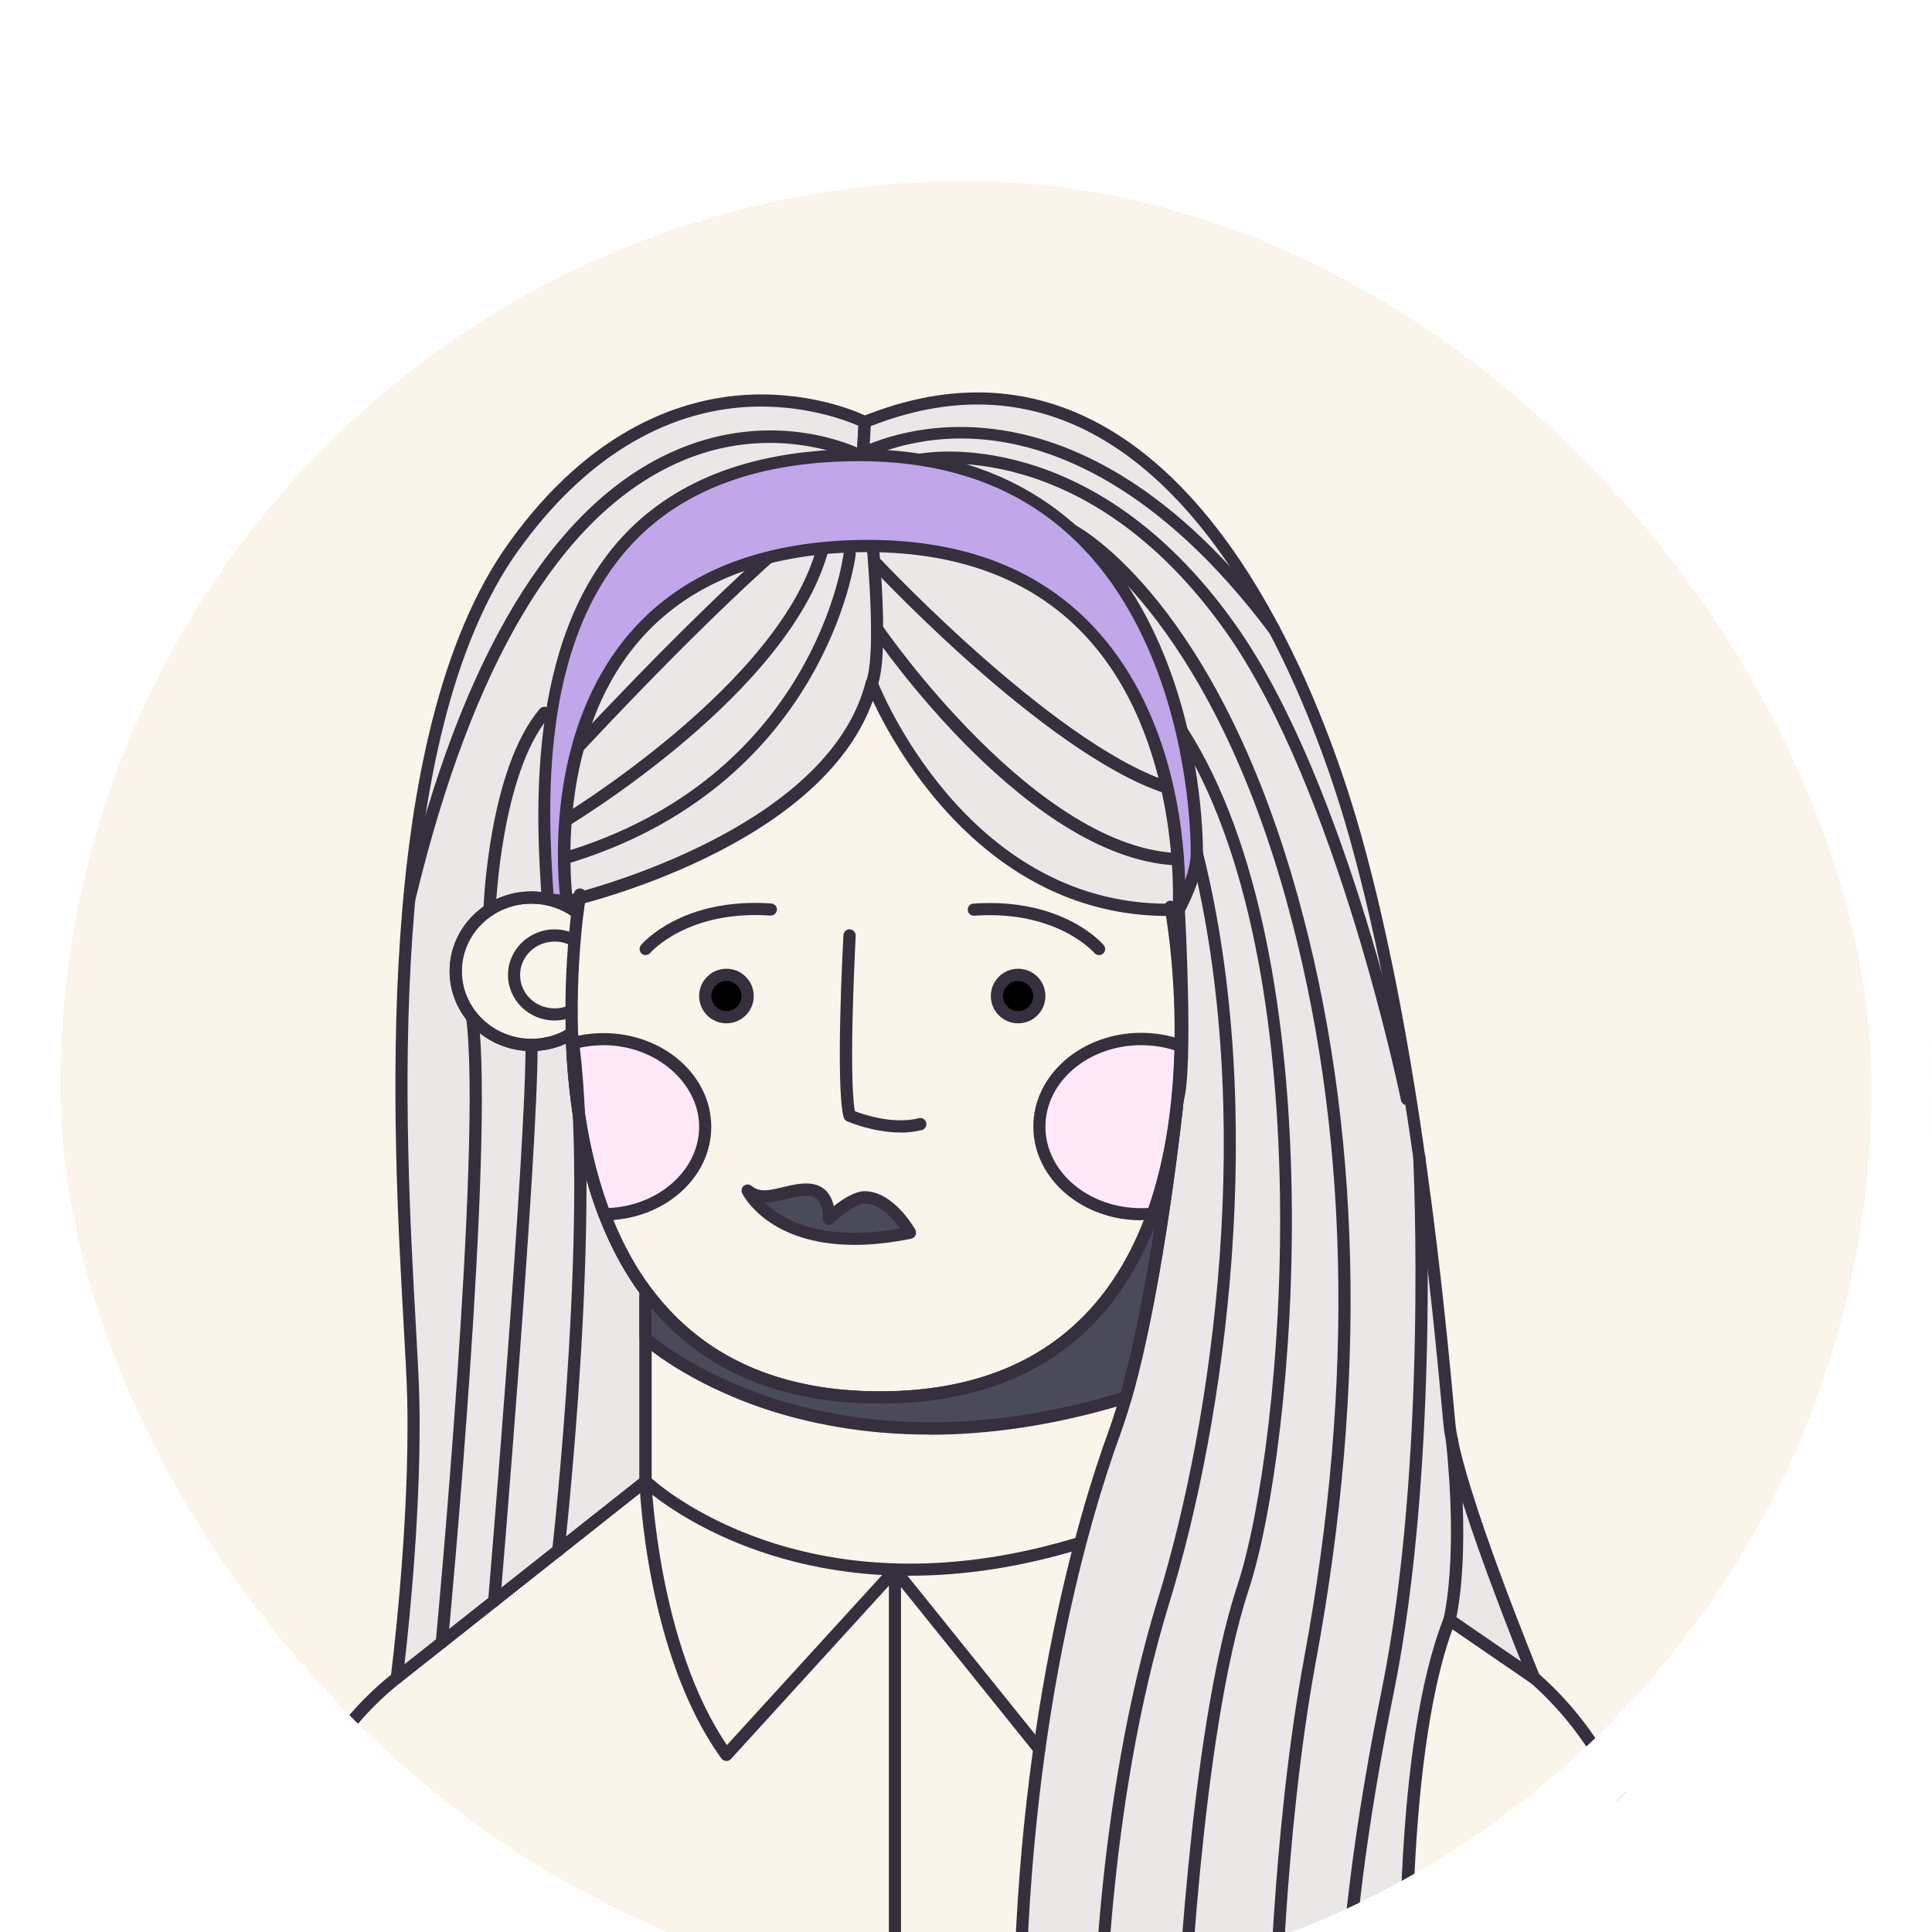 <svg width="64" height="64" viewBox="0 0 64 64" fill="none" xmlns="http://www.w3.org/2000/svg">
<g filter="url(#filter0_i_12_154)">
<g clip-path="url(#clip0_12_154)">
<rect width="64" height="64" rx="32" fill="#FAF4EA"/>
<path d="M17.024 14.091C11.758 21.426 13.592 38.005 13.69 42.303C13.792 46.602 13.14 51.587 13.14 51.587L21.382 45.067V38.76C19.549 36.278 19.016 32.931 18.939 30.24C18.551 30.479 18.095 30.615 17.604 30.615C16.218 30.615 15.097 29.523 15.097 28.172C15.097 26.82 16.218 25.728 17.604 25.728C18.159 25.728 18.675 25.903 19.088 26.202C19.101 26.21 19.11 26.219 19.122 26.227C19.169 25.843 19.208 25.626 19.208 25.626L23.455 22.031L28.474 13.081L28.64 9.968C28.64 9.968 22.308 6.723 17.02 14.083L17.024 14.091Z" fill="#EAE7E7"/>
<path d="M13.144 51.791C13.11 51.791 13.075 51.783 13.046 51.766C12.973 51.727 12.935 51.646 12.943 51.565C12.947 51.514 13.591 46.546 13.489 42.312C13.476 41.728 13.429 40.93 13.374 39.924C13.016 33.575 12.269 20.364 16.862 13.976C19.638 10.108 22.717 9.175 24.806 9.076C27.079 8.97 28.67 9.767 28.734 9.801C28.806 9.835 28.849 9.912 28.845 9.993L28.678 13.102C28.678 13.132 28.67 13.162 28.653 13.191L23.634 22.142C23.634 22.142 23.608 22.18 23.587 22.198L19.395 25.741C19.382 25.835 19.352 26.014 19.323 26.261C19.314 26.334 19.267 26.393 19.203 26.423C19.135 26.449 19.062 26.44 19.003 26.398C19.003 26.398 18.973 26.372 18.969 26.372C18.572 26.087 18.099 25.937 17.6 25.937C16.329 25.937 15.293 26.944 15.293 28.176C15.293 29.408 16.329 30.415 17.6 30.415C18.035 30.415 18.457 30.295 18.828 30.069C18.887 30.031 18.964 30.031 19.028 30.065C19.092 30.099 19.131 30.163 19.135 30.236C19.207 32.683 19.681 36.129 21.54 38.645C21.566 38.679 21.578 38.721 21.578 38.764V45.071C21.578 45.131 21.548 45.19 21.502 45.229L13.259 51.749C13.22 51.779 13.178 51.791 13.135 51.791H13.144ZM17.024 14.091L17.186 14.211C12.679 20.483 13.421 33.6 13.775 39.903C13.83 40.913 13.877 41.711 13.89 42.303C13.971 45.792 13.557 49.766 13.399 51.13L21.182 44.973V38.832C19.374 36.35 18.853 33.037 18.747 30.573C18.389 30.735 17.996 30.82 17.604 30.82C16.111 30.82 14.892 29.634 14.892 28.176C14.892 26.718 16.107 25.532 17.604 25.532C18.09 25.532 18.555 25.656 18.969 25.89C18.994 25.703 19.011 25.6 19.011 25.6C19.02 25.553 19.045 25.511 19.079 25.481L23.301 21.912L28.277 13.034L28.435 10.104C28.034 9.929 26.636 9.388 24.806 9.477C21.941 9.622 19.305 11.26 17.19 14.211L17.028 14.091H17.024Z" fill="#352F3E"/>
<path d="M24.768 28.995C24.768 29.383 24.452 29.698 24.064 29.698C23.676 29.698 23.36 29.383 23.36 28.995C23.36 28.607 23.676 28.291 24.064 28.291C24.452 28.291 24.768 28.607 24.768 28.995Z" fill="black"/>
<path d="M24.064 29.899C23.565 29.899 23.16 29.494 23.16 28.995C23.16 28.496 23.565 28.091 24.064 28.091C24.563 28.091 24.968 28.496 24.968 28.995C24.968 29.494 24.563 29.899 24.064 29.899ZM24.064 28.496C23.787 28.496 23.565 28.722 23.565 28.995C23.565 29.268 23.791 29.494 24.064 29.494C24.337 29.494 24.563 29.268 24.563 28.995C24.563 28.722 24.337 28.496 24.064 28.496Z" fill="#352F3E"/>
<path d="M30.154 48.201C24.401 48.201 21.288 45.25 21.245 45.212C21.207 45.173 21.186 45.122 21.186 45.067V38.977C21.186 38.867 21.275 38.777 21.386 38.777C21.497 38.777 21.587 38.867 21.587 38.977V44.977C22.188 45.506 27.186 49.583 35.842 46.879C35.949 46.845 36.059 46.905 36.094 47.011C36.128 47.118 36.068 47.229 35.961 47.263C33.799 47.937 31.859 48.197 30.149 48.197L30.154 48.201Z" fill="#352F3E"/>
<path d="M8.96 63.983C8.862 63.983 8.777 63.91 8.76 63.812C8.747 63.731 7.519 55.779 13.02 51.425C13.109 51.356 13.233 51.369 13.301 51.459C13.37 51.544 13.357 51.672 13.267 51.74C8.397 55.604 8.994 62.422 9.135 63.582L34.23 63.531C34.341 63.531 34.431 63.62 34.431 63.731C34.431 63.842 34.341 63.932 34.23 63.932L8.96 63.983Z" fill="#352F3E"/>
<path d="M39.01 32.449C39.01 32.449 38.767 34.82 38.311 37.545C38.068 38.986 37.765 40.53 37.411 41.873C37.253 42.461 37.087 43.007 36.912 43.493C35.565 47.178 33.77 54.273 33.77 63.736H46.613C46.613 63.736 46.212 54.227 48.016 49.664L50.826 51.591C50.826 51.591 48.217 45.263 48.016 43.173C47.816 41.088 47.014 31.255 44.908 23.729C42.801 16.202 37.65 6.335 28.652 9.981L28.486 13.094L39.057 26.138C39.057 26.138 39.347 31.443 39.019 32.453L39.01 32.449Z" fill="#EAE7E7"/>
<path d="M46.605 63.936H33.761C33.65 63.936 33.56 63.847 33.56 63.736C33.56 53.194 35.769 46.022 36.716 43.425C36.882 42.969 37.049 42.431 37.211 41.822C37.522 40.649 37.825 39.199 38.106 37.515C38.558 34.828 38.801 32.458 38.806 32.432C38.806 32.419 38.81 32.402 38.814 32.389C39.07 31.6 38.929 27.728 38.848 26.21L28.32 13.217C28.29 13.179 28.273 13.128 28.277 13.081L28.443 9.972C28.448 9.895 28.495 9.827 28.567 9.797C31.245 8.71 33.778 8.735 36.089 9.87C41.466 12.509 44.178 20.402 45.095 23.677C47.061 30.696 47.888 39.664 48.161 42.611L48.212 43.157C48.409 45.191 50.984 51.45 51.01 51.514C51.044 51.595 51.018 51.694 50.95 51.749C50.882 51.804 50.784 51.809 50.711 51.757L48.114 49.975C46.447 54.533 46.809 63.633 46.814 63.727C46.814 63.783 46.797 63.834 46.758 63.876C46.72 63.915 46.669 63.94 46.613 63.94L46.605 63.936ZM33.966 63.531H46.4C46.349 62.073 46.153 53.817 47.829 49.587C47.85 49.532 47.897 49.485 47.957 49.468C48.016 49.45 48.08 49.459 48.131 49.493L50.387 51.041C49.722 49.382 47.982 44.913 47.816 43.191L47.765 42.645C47.492 39.707 46.669 30.765 44.712 23.78C43.812 20.56 41.147 12.795 35.919 10.228C33.748 9.162 31.369 9.124 28.844 10.117L28.686 13.021L39.206 26.006C39.232 26.04 39.249 26.078 39.249 26.121C39.262 26.338 39.535 31.409 39.206 32.487C39.181 32.726 38.938 35.008 38.507 37.575C38.221 39.272 37.919 40.734 37.603 41.92C37.437 42.542 37.266 43.093 37.096 43.557C36.162 46.116 33.991 53.16 33.966 63.527V63.531Z" fill="#352F3E"/>
<path d="M29.147 42.291C25.335 42.291 22.913 40.824 21.386 38.76V40.334C21.386 40.334 26.973 45.463 37.292 42.291L37.407 41.873C37.765 40.53 38.068 38.99 38.307 37.545C38.674 35.357 38.904 33.4 38.981 32.713C38.46 37.199 36.298 42.291 29.147 42.291Z" fill="#4B4A5A"/>
<path d="M30.789 43.523C28.559 43.523 26.751 43.135 25.407 42.696C22.712 41.804 21.31 40.538 21.25 40.483C21.207 40.444 21.186 40.389 21.186 40.333V38.76C21.186 38.675 21.241 38.598 21.322 38.568C21.403 38.538 21.497 38.568 21.548 38.64C23.241 40.93 25.796 42.09 29.147 42.09C36.209 42.09 38.285 36.977 38.78 32.692C38.793 32.581 38.891 32.5 39.002 32.517C39.113 32.53 39.194 32.628 39.181 32.739C39.1 33.472 38.87 35.412 38.507 37.583C38.222 39.28 37.919 40.743 37.603 41.928L37.488 42.346C37.471 42.414 37.42 42.465 37.352 42.487C34.878 43.246 32.682 43.527 30.789 43.527V43.523ZM21.587 40.239C22.239 40.781 27.697 44.986 37.126 42.129L37.211 41.817C37.522 40.645 37.825 39.195 38.106 37.51C38.158 37.203 38.205 36.905 38.251 36.611C37.006 39.783 34.401 42.491 29.143 42.491C25.889 42.491 23.348 41.429 21.582 39.34V40.239H21.587Z" fill="#352F3E"/>
<path d="M39.002 32.67C39.002 32.67 38.989 32.67 38.985 32.67C38.874 32.662 38.793 32.581 38.801 32.47V32.432C38.814 32.321 38.912 32.24 39.023 32.253C39.134 32.265 39.215 32.363 39.202 32.474C39.189 32.581 39.1 32.675 38.997 32.675L39.002 32.67Z" fill="#352F3E"/>
<path d="M21.386 27.639C21.339 27.639 21.292 27.622 21.258 27.592C21.173 27.519 21.165 27.392 21.233 27.306C21.288 27.242 22.602 25.724 25.548 25.929C25.659 25.937 25.744 26.031 25.736 26.142C25.727 26.253 25.629 26.334 25.523 26.33C22.781 26.138 21.557 27.549 21.544 27.562C21.506 27.609 21.446 27.635 21.39 27.635L21.386 27.639Z" fill="#352F3E"/>
<path d="M29.825 33.515C28.926 33.515 28.103 33.161 28.06 33.144C28.005 33.118 27.962 33.067 27.945 33.008C27.672 31.92 27.928 27.178 27.941 26.978C27.945 26.867 28.043 26.773 28.154 26.786C28.265 26.79 28.35 26.888 28.346 26.999C28.346 27.046 28.098 31.605 28.32 32.812C28.623 32.927 29.608 33.255 30.435 33.042C30.542 33.012 30.653 33.08 30.682 33.187C30.712 33.293 30.644 33.404 30.538 33.434C30.303 33.494 30.064 33.519 29.83 33.519L29.825 33.515Z" fill="#352F3E"/>
<path d="M24.768 35.443C24.768 35.443 25.868 37.711 30.153 36.841C30.153 36.841 29.501 35.669 28.648 35.669C28.196 35.669 27.463 36.372 27.463 36.372C27.463 36.372 27.544 35.464 26.81 35.417C26.072 35.37 25.343 35.92 24.772 35.443H24.768Z" fill="#4B4A5A"/>
<path d="M28.307 37.238C25.459 37.238 24.627 35.609 24.584 35.528C24.542 35.443 24.567 35.34 24.64 35.281C24.717 35.221 24.819 35.225 24.891 35.281C25.156 35.502 25.459 35.443 25.928 35.327C26.209 35.259 26.503 35.187 26.81 35.208C27.058 35.225 27.258 35.319 27.403 35.489C27.523 35.63 27.586 35.797 27.621 35.954C27.898 35.733 28.311 35.46 28.64 35.46C29.599 35.46 30.29 36.683 30.32 36.735C30.35 36.79 30.354 36.858 30.328 36.918C30.303 36.978 30.247 37.02 30.188 37.033C29.48 37.178 28.853 37.238 28.303 37.238H28.307ZM25.326 35.835C25.893 36.389 27.194 37.157 29.817 36.696C29.591 36.381 29.147 35.869 28.644 35.869C28.375 35.869 27.859 36.266 27.595 36.517C27.535 36.577 27.446 36.59 27.369 36.551C27.292 36.517 27.25 36.436 27.254 36.351C27.262 36.244 27.254 35.933 27.1 35.754C27.028 35.669 26.925 35.622 26.789 35.613C26.542 35.596 26.282 35.66 26.026 35.724C25.804 35.779 25.565 35.835 25.326 35.835Z" fill="#352F3E"/>
<path d="M19.992 30.419C19.629 30.419 19.28 30.47 18.951 30.56C19.028 32.334 19.305 34.359 20.022 36.218C21.868 36.206 23.36 34.913 23.36 33.319C23.36 31.724 21.851 30.419 19.992 30.419Z" fill="#FFE9F8"/>
<path d="M20.022 36.423C19.936 36.423 19.864 36.372 19.834 36.295C19.207 34.662 18.845 32.739 18.751 30.572C18.751 30.479 18.806 30.393 18.9 30.372C19.254 30.274 19.625 30.223 19.992 30.223C21.962 30.223 23.561 31.613 23.561 33.327C23.561 35.041 21.975 36.414 20.022 36.427V36.423ZM19.16 30.717C19.258 32.713 19.595 34.495 20.158 36.018C21.825 35.941 23.16 34.76 23.16 33.323C23.16 31.886 21.74 30.623 19.992 30.623C19.71 30.623 19.433 30.658 19.16 30.717Z" fill="#352F3E"/>
<path d="M33.023 28.995C33.023 29.383 33.339 29.698 33.727 29.698C34.115 29.698 34.431 29.383 34.431 28.995C34.431 28.607 34.115 28.291 33.727 28.291C33.339 28.291 33.023 28.607 33.023 28.995Z" fill="black"/>
<path d="M33.727 29.899C33.228 29.899 32.823 29.494 32.823 28.995C32.823 28.496 33.228 28.091 33.727 28.091C34.226 28.091 34.631 28.496 34.631 28.995C34.631 29.494 34.226 29.899 33.727 29.899ZM33.727 28.496C33.45 28.496 33.228 28.722 33.228 28.995C33.228 29.268 33.454 29.494 33.727 29.494C34 29.494 34.226 29.268 34.226 28.995C34.226 28.722 34 28.496 33.727 28.496Z" fill="#352F3E"/>
<path d="M36.405 27.639C36.349 27.639 36.29 27.613 36.251 27.566C36.239 27.553 35.006 26.138 32.273 26.334C32.162 26.338 32.064 26.257 32.059 26.146C32.051 26.035 32.136 25.937 32.247 25.933C35.19 25.728 36.507 27.242 36.563 27.31C36.635 27.396 36.622 27.524 36.537 27.592C36.499 27.626 36.452 27.639 36.405 27.639Z" fill="#352F3E"/>
<path d="M37.799 30.419C35.94 30.419 34.431 31.72 34.431 33.319C34.431 34.918 35.94 36.218 37.799 36.218C37.931 36.218 38.064 36.21 38.192 36.197C38.853 34.359 39.079 32.372 39.113 30.645C38.708 30.496 38.264 30.415 37.795 30.415L37.799 30.419Z" fill="#FFE9F8"/>
<path d="M37.8 36.423C35.829 36.423 34.23 35.033 34.23 33.319C34.23 31.604 35.834 30.214 37.8 30.214C38.281 30.214 38.746 30.295 39.185 30.457C39.266 30.487 39.318 30.564 39.318 30.649C39.275 32.764 38.959 34.657 38.384 36.265C38.358 36.338 38.29 36.389 38.213 36.397C38.077 36.41 37.94 36.419 37.8 36.419V36.423ZM37.8 30.623C36.051 30.623 34.631 31.834 34.631 33.323C34.631 34.811 36.051 36.022 37.8 36.022C37.885 36.022 37.966 36.022 38.047 36.014C38.571 34.508 38.861 32.756 38.913 30.794C38.559 30.679 38.183 30.623 37.8 30.623Z" fill="#352F3E"/>
<path d="M55.117 63.983L46.605 63.932C46.494 63.932 46.405 63.842 46.405 63.727C46.405 63.616 46.494 63.526 46.605 63.526L54.929 63.573C55.006 62.392 55.232 55.714 50.686 51.732C50.601 51.659 50.592 51.531 50.669 51.446C50.741 51.361 50.869 51.352 50.955 51.429C56.093 55.928 55.33 63.718 55.321 63.795C55.308 63.898 55.223 63.974 55.121 63.974L55.117 63.983Z" fill="#352F3E"/>
<path d="M29.646 63.936C29.535 63.936 29.446 63.846 29.446 63.736V48.529L24.213 54.269C24.171 54.316 24.115 54.342 24.052 54.333C23.992 54.333 23.936 54.299 23.898 54.252C21.416 50.828 21.19 45.31 21.182 45.075C21.182 44.964 21.263 44.871 21.373 44.866C21.484 44.871 21.578 44.947 21.582 45.058C21.582 45.114 21.804 50.469 24.081 53.808L29.497 47.873C29.552 47.813 29.642 47.792 29.719 47.822C29.795 47.851 29.847 47.928 29.847 48.009V63.736C29.847 63.846 29.757 63.936 29.646 63.936Z" fill="#352F3E"/>
<path d="M34.431 54.15C34.371 54.15 34.316 54.124 34.273 54.073L29.493 48.133C29.424 48.048 29.437 47.92 29.523 47.852C29.608 47.783 29.736 47.796 29.804 47.881L34.584 53.821C34.652 53.907 34.639 54.035 34.554 54.103C34.516 54.133 34.473 54.145 34.426 54.145L34.431 54.15Z" fill="#352F3E"/>
<path d="M13.57 25.933C13.57 25.933 13.54 25.933 13.523 25.929C13.416 25.903 13.348 25.793 13.374 25.686C15.288 17.742 18.269 12.795 22.226 10.987C25.326 9.571 27.936 10.612 28.469 10.859C29.322 10.428 35.603 7.721 42.362 16.718C42.43 16.808 42.409 16.931 42.324 17C42.234 17.068 42.111 17.047 42.042 16.961C38.371 12.075 34.904 10.787 32.644 10.565C30.201 10.326 28.597 11.247 28.58 11.26C28.52 11.294 28.448 11.298 28.384 11.264C28.358 11.252 25.612 9.878 22.388 11.358C18.551 13.119 15.651 17.972 13.766 25.784C13.745 25.878 13.659 25.938 13.57 25.938V25.933Z" fill="#352F3E"/>
<path d="M46.605 32.607C46.511 32.607 46.426 32.543 46.409 32.445C46.388 32.342 44.285 22.138 40.622 16.948C35.97 10.36 30.58 11.414 30.525 11.426C30.418 11.452 30.307 11.379 30.286 11.273C30.264 11.162 30.333 11.055 30.439 11.034C30.495 11.021 36.136 9.904 40.946 16.718C44.66 21.976 46.78 32.261 46.801 32.364C46.822 32.475 46.754 32.581 46.643 32.602C46.631 32.602 46.618 32.602 46.605 32.602V32.607Z" fill="#352F3E"/>
<path d="M42.204 64C42.093 64 42.004 63.906 42.004 63.795C42.004 63.727 42.106 56.853 43.198 50.943C44.895 41.775 44.695 33.31 42.601 25.788C39.953 16.27 35.497 13.78 35.45 13.759C35.352 13.708 35.313 13.584 35.369 13.486C35.42 13.388 35.544 13.349 35.642 13.405C35.829 13.507 40.29 15.976 42.989 25.682C45.1 33.263 45.304 41.788 43.594 51.015C42.507 56.892 42.409 63.731 42.405 63.8C42.405 63.91 42.315 64 42.204 64Z" fill="#352F3E"/>
<path d="M44.529 63.936C44.422 63.936 44.332 63.851 44.328 63.74C44.328 63.702 44.217 59.642 45.765 52.013C47.304 44.431 46.818 34.449 46.814 34.346C46.81 34.236 46.895 34.142 47.006 34.133C47.117 34.129 47.211 34.214 47.219 34.325C47.224 34.428 47.714 44.461 46.166 52.09C44.627 59.668 44.737 63.684 44.737 63.723C44.737 63.834 44.652 63.928 44.541 63.932H44.533L44.529 63.936Z" fill="#352F3E"/>
<path d="M48.012 49.864C48.012 49.864 47.978 49.864 47.961 49.855C47.854 49.825 47.791 49.715 47.82 49.608C47.825 49.591 48.315 47.711 47.897 43.711C47.884 43.6 47.965 43.502 48.076 43.489C48.183 43.476 48.285 43.557 48.298 43.668C48.729 47.757 48.23 49.634 48.213 49.71C48.187 49.8 48.106 49.86 48.017 49.86L48.012 49.864Z" fill="#352F3E"/>
<path d="M39.138 63.936H39.13C39.019 63.932 38.934 63.838 38.938 63.727C38.938 63.625 39.364 53.438 40.98 48.551C42.571 43.728 43.842 27.861 38.968 20.3C38.908 20.206 38.934 20.083 39.027 20.023C39.121 19.963 39.245 19.989 39.304 20.083C44.242 27.745 42.968 43.805 41.36 48.679C39.765 53.514 39.343 63.642 39.339 63.744C39.334 63.851 39.245 63.936 39.138 63.936Z" fill="#352F3E"/>
<path d="M36.405 63.936C36.294 63.936 36.205 63.846 36.205 63.735C36.205 63.659 36.23 55.872 38.354 48.977C40.204 42.973 41.603 32.909 39.454 24.308C39.428 24.202 39.492 24.091 39.599 24.065C39.706 24.04 39.816 24.104 39.842 24.21C42.013 32.888 40.601 43.037 38.737 49.092C36.631 55.928 36.605 63.654 36.605 63.731C36.605 63.842 36.516 63.932 36.405 63.932V63.936Z" fill="#352F3E"/>
<path d="M18.495 47.553C18.495 47.553 18.478 47.553 18.474 47.553C18.363 47.54 18.282 47.442 18.294 47.331C18.307 47.216 19.582 35.899 18.73 30.18C18.712 30.07 18.789 29.967 18.9 29.95C19.011 29.937 19.113 30.01 19.13 30.121C19.992 35.894 18.712 47.263 18.7 47.378C18.687 47.48 18.602 47.557 18.499 47.557L18.495 47.553Z" fill="#352F3E"/>
<path d="M16.371 49.237C16.371 49.237 16.359 49.237 16.354 49.237C16.244 49.229 16.163 49.131 16.171 49.02C16.184 48.871 17.433 33.95 17.408 30.62C17.408 30.509 17.497 30.419 17.608 30.415C17.719 30.415 17.808 30.505 17.808 30.615C17.834 33.967 16.585 48.905 16.572 49.054C16.563 49.16 16.474 49.237 16.371 49.237Z" fill="#352F3E"/>
<path d="M14.64 50.606C14.64 50.606 14.627 50.606 14.619 50.606C14.508 50.597 14.427 50.495 14.435 50.389C14.452 50.227 15.983 33.924 15.442 29.728C15.429 29.617 15.506 29.515 15.617 29.502C15.727 29.489 15.83 29.566 15.842 29.677C16.388 33.92 14.9 49.753 14.836 50.427C14.828 50.529 14.738 50.61 14.636 50.61L14.64 50.606Z" fill="#352F3E"/>
<path d="M16.218 26.343C16.218 26.343 16.214 26.343 16.21 26.343C16.099 26.343 16.009 26.244 16.014 26.134C16.022 25.946 16.193 21.481 17.877 19.486C17.949 19.4 18.077 19.388 18.163 19.46C18.248 19.533 18.256 19.66 18.188 19.746C16.593 21.635 16.423 26.104 16.419 26.151C16.419 26.262 16.325 26.347 16.218 26.347V26.343Z" fill="#352F3E"/>
<path d="M18.777 25.865C18.777 25.865 27.54 23.856 28.879 18.641C28.879 18.641 31.821 26.402 39.049 26.134C39.049 26.134 39.249 24.125 39.049 22.522C38.848 20.914 36.439 13.021 28.478 13.089C20.516 13.157 17.506 18.842 18.777 25.865Z" fill="#EAE7E7"/>
<path d="M38.686 26.343C32.738 26.343 29.715 20.923 28.913 19.217C27.152 24.104 19.173 25.98 18.824 26.061C18.768 26.074 18.713 26.061 18.666 26.031C18.619 26.001 18.589 25.954 18.581 25.899C17.864 21.938 18.525 18.483 20.444 16.168C22.197 14.049 24.977 12.914 28.478 12.884C28.512 12.884 28.546 12.884 28.58 12.884C36.439 12.884 38.993 20.458 39.249 22.496C39.45 24.104 39.258 26.07 39.249 26.155C39.241 26.253 39.156 26.334 39.057 26.334C38.934 26.338 38.81 26.343 38.691 26.343H38.686ZM28.879 18.441C28.964 18.441 29.037 18.492 29.066 18.569C29.096 18.645 31.949 25.937 38.686 25.937C38.742 25.937 38.802 25.937 38.861 25.937C38.904 25.417 39.006 23.839 38.844 22.547C38.831 22.453 37.151 13.29 28.576 13.29C28.542 13.29 28.508 13.29 28.474 13.29C25.092 13.319 22.423 14.403 20.747 16.428C18.939 18.607 18.299 21.865 18.934 25.617C20.256 25.272 27.501 23.191 28.678 18.59C28.7 18.505 28.776 18.445 28.862 18.441C28.862 18.441 28.87 18.441 28.874 18.441H28.879Z" fill="#352F3E"/>
<path d="M18.58 24.671C18.495 24.671 18.414 24.616 18.388 24.526C18.359 24.419 18.418 24.309 18.525 24.274C26.998 21.805 27.936 14.411 27.945 14.339C27.957 14.228 28.055 14.147 28.166 14.16C28.277 14.172 28.358 14.271 28.345 14.381C28.337 14.458 27.365 22.117 18.64 24.658C18.623 24.663 18.602 24.667 18.585 24.667L18.58 24.671Z" fill="#352F3E"/>
<path d="M18.504 23.528C18.435 23.528 18.367 23.494 18.329 23.43C18.273 23.336 18.303 23.213 18.401 23.153C18.478 23.11 25.911 18.659 27.079 14.045C27.105 13.938 27.215 13.87 27.322 13.9C27.429 13.925 27.497 14.036 27.467 14.143C26.256 18.919 18.917 23.315 18.606 23.498C18.572 23.515 18.538 23.528 18.504 23.528Z" fill="#352F3E"/>
<path d="M18.58 21.567C18.533 21.567 18.482 21.549 18.444 21.515C18.363 21.439 18.354 21.315 18.431 21.23C18.469 21.187 22.486 16.791 25.736 13.942C25.821 13.87 25.945 13.878 26.021 13.959C26.094 14.044 26.085 14.168 26.004 14.245C22.772 17.081 18.772 21.456 18.734 21.503C18.695 21.545 18.64 21.567 18.584 21.567H18.58Z" fill="#352F3E"/>
<path d="M39.138 24.671C34.162 24.611 29.104 17.264 28.891 16.948C28.827 16.855 28.853 16.731 28.942 16.667C29.032 16.603 29.16 16.629 29.224 16.718C29.275 16.795 34.375 24.202 39.142 24.262C39.253 24.262 39.343 24.355 39.343 24.466C39.343 24.577 39.253 24.667 39.142 24.667L39.138 24.671Z" fill="#352F3E"/>
<path d="M28.878 18.842C28.853 18.842 28.831 18.842 28.806 18.829C28.703 18.79 28.648 18.671 28.691 18.569C29.096 17.503 28.622 13.157 28.618 13.11C28.605 13 28.686 12.902 28.797 12.889C28.908 12.88 29.006 12.957 29.019 13.068C29.04 13.251 29.509 17.554 29.07 18.709C29.04 18.79 28.964 18.842 28.883 18.842H28.878Z" fill="#352F3E"/>
<path d="M38.989 22.389C38.989 22.389 38.955 22.389 38.938 22.381C35.057 21.375 29.156 15.098 28.904 14.829C28.827 14.748 28.832 14.62 28.913 14.543C28.994 14.466 29.122 14.471 29.198 14.552C29.258 14.616 35.271 21.008 39.04 21.988C39.147 22.018 39.211 22.125 39.185 22.236C39.164 22.325 39.079 22.385 38.989 22.385V22.389Z" fill="#352F3E"/>
<path d="M18.777 25.865C18.777 25.865 17.096 14.3 28.478 14.091C39.859 13.882 39.049 26.134 39.049 26.134C39.049 26.134 39.65 25.063 39.65 24.262C39.65 23.46 39.518 11.081 28.478 11.081C17.438 11.081 17.83 21.11 18.145 25.788L18.777 25.865Z" fill="#C1A6E9"/>
<path d="M39.049 26.334C39.049 26.334 39.01 26.334 38.993 26.325C38.904 26.3 38.844 26.215 38.848 26.121C38.848 26.065 39.181 20.445 35.889 16.995C34.123 15.145 31.633 14.241 28.482 14.292C25.237 14.351 22.768 15.353 21.135 17.272C18.265 20.654 18.968 25.784 18.977 25.835C18.985 25.899 18.964 25.959 18.922 26.006C18.879 26.052 18.815 26.074 18.755 26.065L18.124 25.988C18.026 25.976 17.953 25.899 17.945 25.801C17.774 23.242 17.374 17.247 20.653 13.742C22.431 11.844 25.062 10.88 28.478 10.88C33.104 10.88 36.533 13.098 38.388 17.289C39.782 20.441 39.85 23.652 39.85 24.261C39.85 25.106 39.249 26.189 39.224 26.232C39.19 26.296 39.121 26.334 39.049 26.334ZM18.333 25.609L18.546 25.634C18.431 24.517 18.18 20.129 20.828 17.012C22.538 14.999 25.109 13.95 28.473 13.886C31.748 13.831 34.337 14.778 36.183 16.718C38.784 19.447 39.211 23.357 39.258 25.166C39.36 24.871 39.445 24.543 39.445 24.257C39.445 23.66 39.377 20.522 38.017 17.447C36.205 13.354 32.998 11.277 28.478 11.277C25.177 11.277 22.644 12.198 20.947 14.01C17.847 17.323 18.15 22.824 18.333 25.6V25.609Z" fill="#352F3E"/>
<path d="M17.608 30.816C16.116 30.816 14.896 29.63 14.896 28.172C14.896 26.714 16.111 25.528 17.608 25.528C18.188 25.528 18.742 25.707 19.211 26.04C19.301 26.104 19.322 26.232 19.258 26.321C19.194 26.411 19.066 26.432 18.977 26.368C18.58 26.083 18.107 25.933 17.608 25.933C16.337 25.933 15.301 26.94 15.301 28.172C15.301 29.404 16.337 30.411 17.608 30.411C18.047 30.411 18.469 30.291 18.84 30.065C18.934 30.006 19.058 30.035 19.118 30.134C19.177 30.227 19.147 30.351 19.049 30.411C18.619 30.675 18.12 30.816 17.608 30.816Z" fill="#352F3E"/>
<path d="M18.371 29.805C17.519 29.805 16.828 29.127 16.828 28.296C16.828 27.464 17.523 26.786 18.371 26.786C18.636 26.786 18.896 26.854 19.126 26.978C19.224 27.029 19.258 27.153 19.207 27.251C19.156 27.349 19.032 27.383 18.934 27.332C18.764 27.238 18.568 27.191 18.371 27.191C17.74 27.191 17.229 27.686 17.229 28.3C17.229 28.914 17.74 29.404 18.371 29.404C18.538 29.404 18.7 29.37 18.849 29.302C18.951 29.255 19.071 29.302 19.113 29.404C19.16 29.507 19.113 29.626 19.011 29.669C18.811 29.758 18.593 29.805 18.367 29.805H18.371Z" fill="#352F3E"/>
<path d="M29.147 42.491C25.889 42.491 23.344 41.425 21.578 39.327C19.45 36.794 18.866 33.195 18.755 30.615C18.632 27.835 19.011 25.618 19.015 25.596C19.032 25.486 19.135 25.413 19.25 25.434C19.361 25.456 19.433 25.558 19.412 25.669C19.395 25.754 17.945 34.385 21.889 39.071C23.574 41.076 26.017 42.09 29.147 42.09C32.277 42.09 34.725 41.08 36.371 39.084C40.153 34.5 38.597 26.155 38.58 26.074C38.558 25.963 38.631 25.861 38.737 25.84C38.844 25.818 38.951 25.891 38.972 25.997C38.972 26.019 39.386 28.168 39.309 30.863C39.236 33.362 38.725 36.863 36.678 39.34C34.951 41.43 32.418 42.491 29.143 42.491H29.147Z" fill="#352F3E"/>
</g>
<rect x="1" y="1" width="62" height="62" rx="31" stroke="white" stroke-width="2"/>
</g>
<defs>
<filter id="filter0_i_12_154" x="0" y="0" width="64" height="68" filterUnits="userSpaceOnUse" color-interpolation-filters="sRGB">
<feFlood flood-opacity="0" result="BackgroundImageFix"/>
<feBlend mode="normal" in="SourceGraphic" in2="BackgroundImageFix" result="shape"/>
<feColorMatrix in="SourceAlpha" type="matrix" values="0 0 0 0 0 0 0 0 0 0 0 0 0 0 0 0 0 0 127 0" result="hardAlpha"/>
<feOffset dy="4"/>
<feGaussianBlur stdDeviation="2"/>
<feComposite in2="hardAlpha" operator="arithmetic" k2="-1" k3="1"/>
<feColorMatrix type="matrix" values="0 0 0 0 0.448 0 0 0 0 0.417 0 0 0 0 0.137 0 0 0 0.25 0"/>
<feBlend mode="normal" in2="shape" result="effect1_innerShadow_12_154"/>
</filter>
<clipPath id="clip0_12_154">
<rect width="64" height="64" rx="32" fill="white"/>
</clipPath>
</defs>
</svg>

